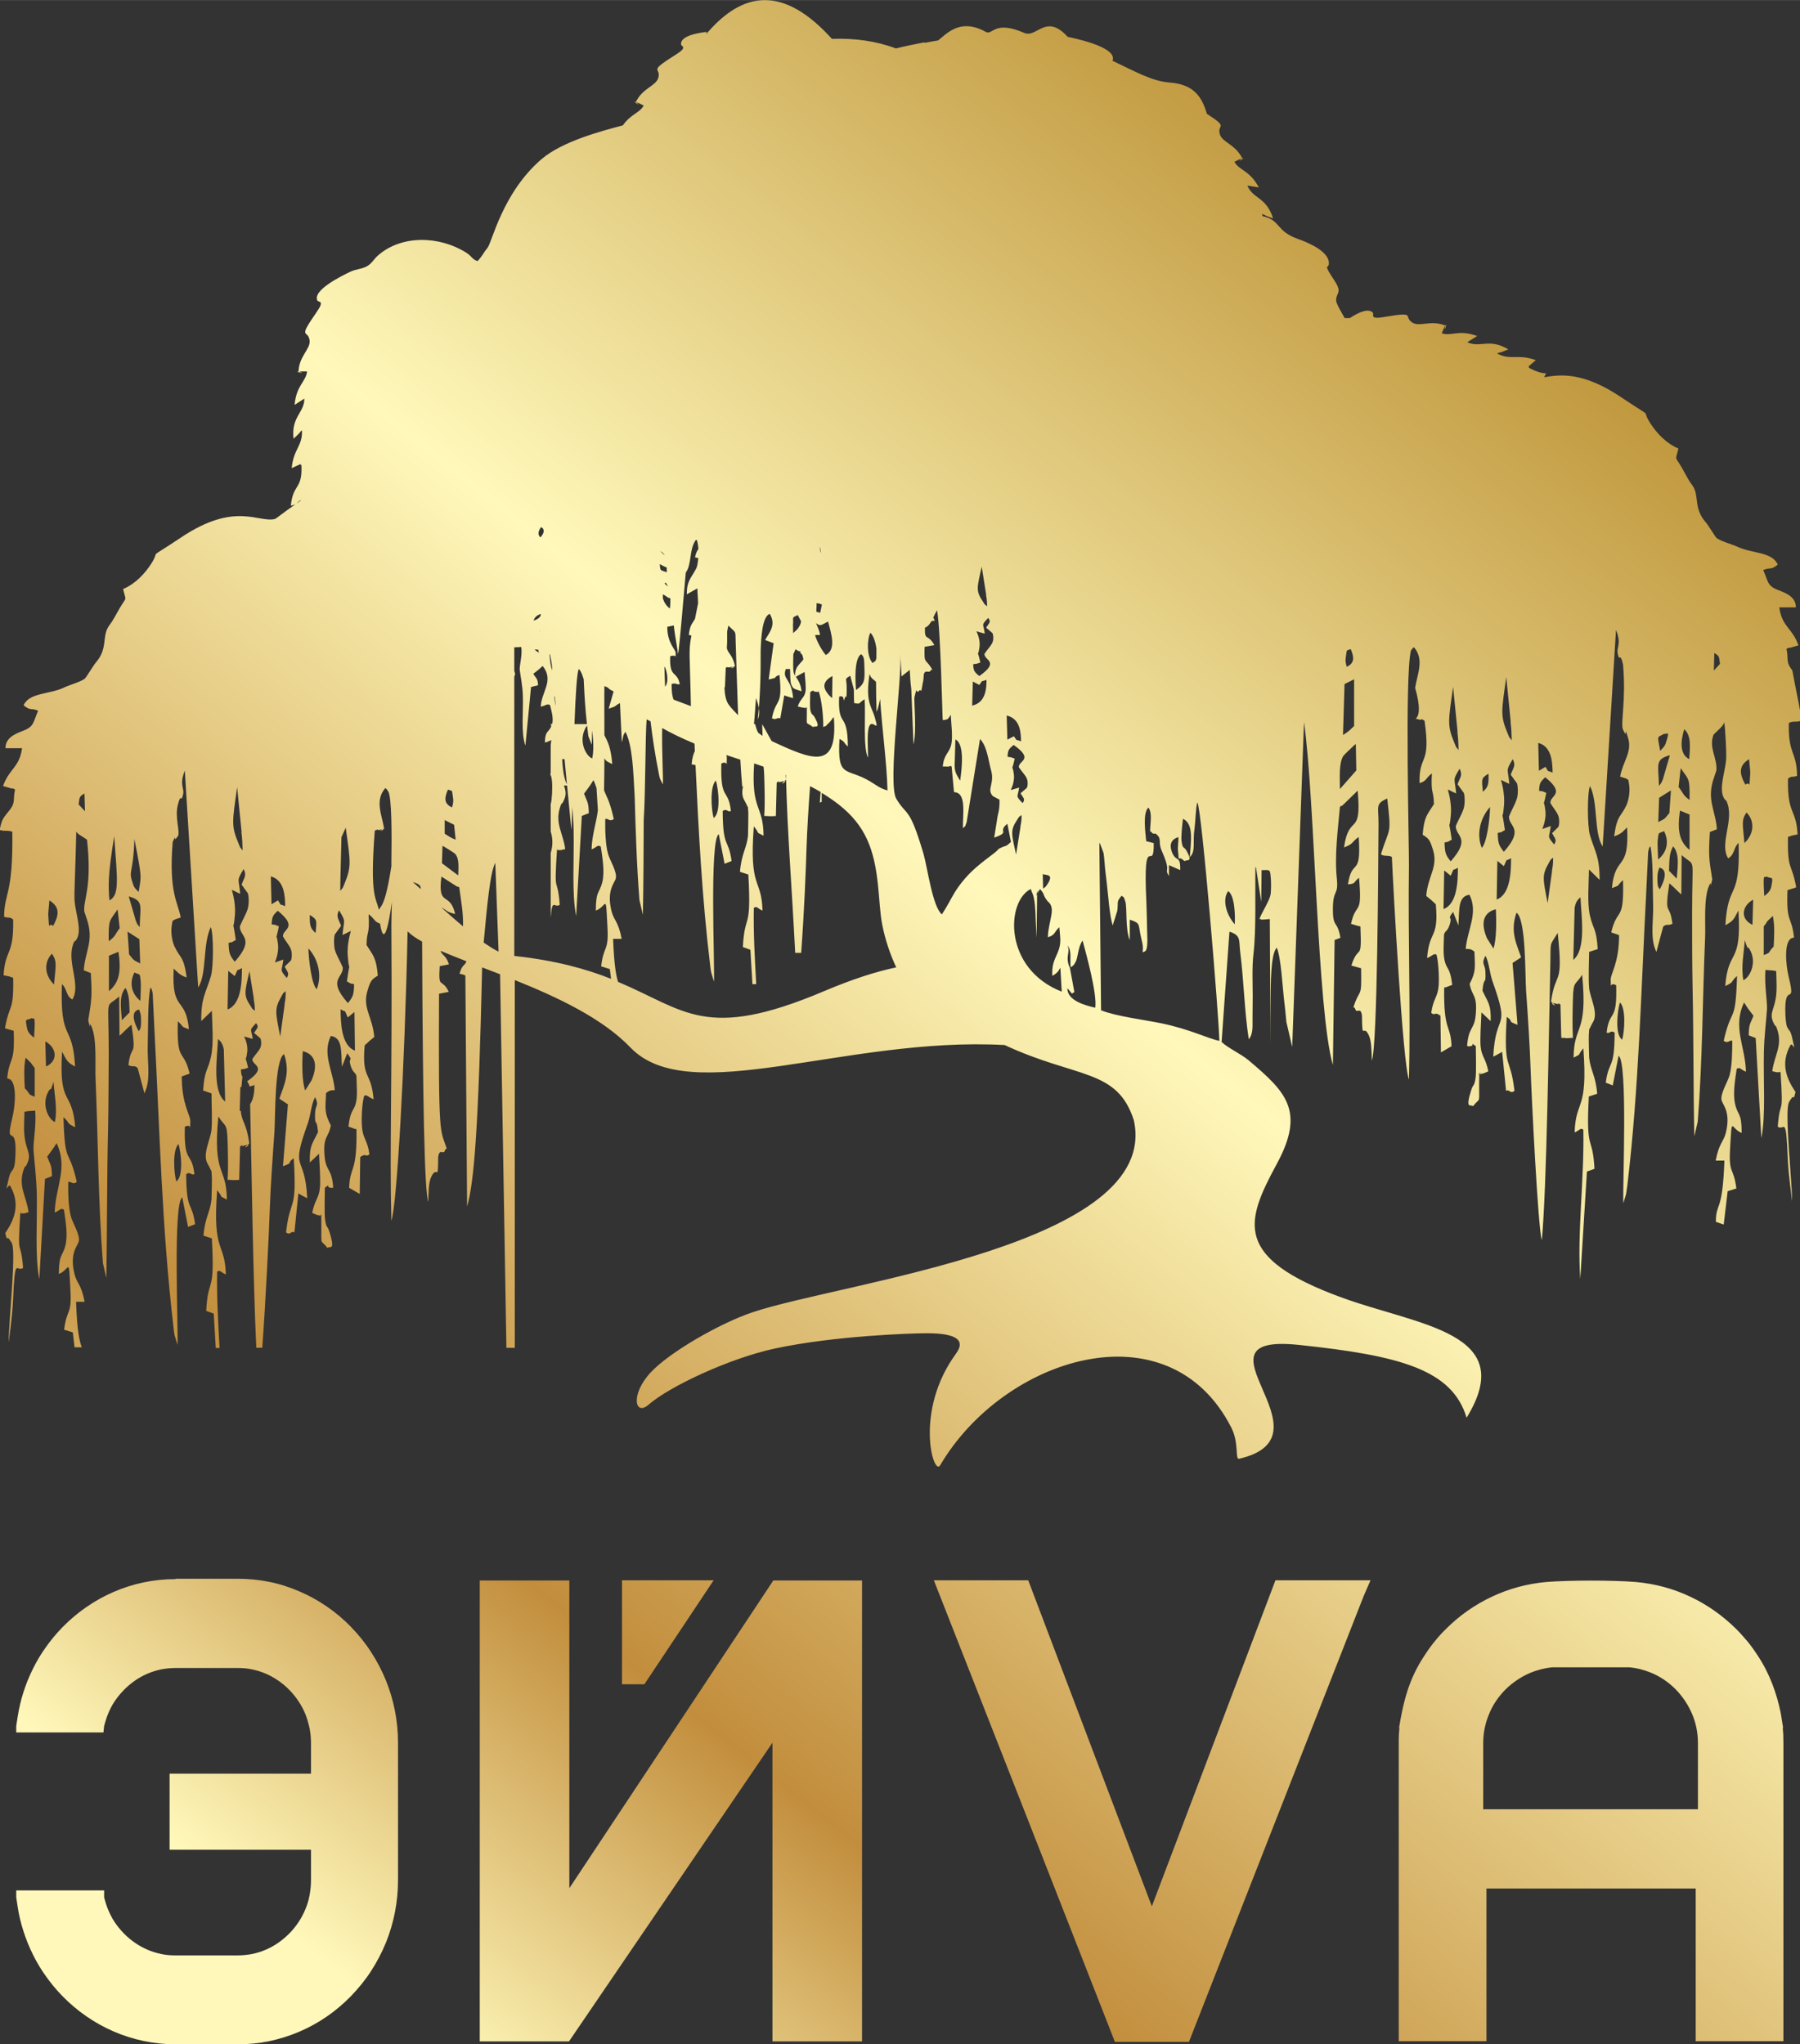 <?xml version="1.0" encoding="UTF-8"?> <svg xmlns="http://www.w3.org/2000/svg" xmlns:xlink="http://www.w3.org/1999/xlink" id="_1" data-name="1" width="37.14mm" height="42.18mm" viewBox="0 0 105.28 119.56"><rect x="0" y="0" width="105.28" height="119.56" fill="#333333" stroke="none"/><defs><style> .cls-1 { fill: url(#GradientFill_1); } .cls-1, .cls-2 { fill-rule: evenodd; stroke-width: 0px; } .cls-2 { fill: url(#GradientFill_1-2); } </style><linearGradient id="GradientFill_1" data-name="GradientFill 1" x1="113.79" y1="31.91" x2="36.79" y2="128.91" gradientUnits="userSpaceOnUse"><stop offset="0" stop-color="#ba8e31"></stop><stop offset=".41" stop-color="#fff8ba"></stop><stop offset=".8" stop-color="#c28e3d"></stop><stop offset="1" stop-color="#fff8ba"></stop></linearGradient><linearGradient id="GradientFill_1-2" data-name="GradientFill 1" x1="87.57" y1="11.09" x2="10.57" y2="108.09" xlink:href="#GradientFill_1"></linearGradient></defs><path class="cls-1" d="m36.38,98.51v-6.08h5.36l-4.05,6.08h-1.31Zm33.09,20.92h-4.26c-3.52-9-7.05-18-10.59-27h5.52l7.23,19.07,7.23-19.07h5.56l-.4.92-10.22,26.08h-.08Zm17.36-13.61h12.48v-3.88c0-.6-.12-1.17-.34-1.69-.23-.54-.56-1.03-.97-1.45-.41-.41-.9-.75-1.45-.97-.39-.16-.81-.27-1.25-.31h-.03s0,0,0,0h-.03s0,0,0,0h-.03s0,0,0,0h-.03s0,0,0,0h-.03s0,0,0,0h-.03s0,0,0,0h-.03s0,0,0,0h-.03s0,0,0,0h-.03s0,0,0,0h-.03s0,0,0,0h-.03s0,0,0,0h-.03s0,0,0,0h-.03s0,0,0,0h-.03s0,0,0,0h-.03s0,0,0,0h-3.67s0,0,0,0h-.03s0,0,0,0h-.03s0,0,0,0h-.03s0,0,0,0h-.03s0,0,0,0h-.03s0,0,0,0h-.03s0,0,0,0h-.03s0,0,0,0h-.03s0,0,0,0h-.03s0,0,0,0h-.03s0,0,0,0h-.03s0,0,0,0h-.03s0,0,0,0h-.03s0,0,0,0h-.03c-.44.05-.86.16-1.25.32-.54.23-1.03.56-1.45.97-.41.41-.75.9-.97,1.45-.22.52-.34,1.09-.34,1.69v3.88h0Zm12.37,4.64h-12.26v8.93h-5.13v-17.44c0-.17,0-.34.01-.51l.03-.39h-.02c.26-1.58.59-2.87,1.48-4.21.18-.28.38-.56.59-.82.21-.26.44-.52.68-.75.78-.78,1.69-1.42,2.7-1.89.98-.46,2.04-.75,3.16-.85,1.39-.11,3.86-.11,5.24,0,1.12.1,2.19.39,3.16.85,1.01.47,1.92,1.12,2.7,1.89.24.24.46.49.68.75.21.26.41.54.59.82.68,1.02,1.11,2.19,1.35,3.39l.13.82h-.02l.03.39c0,.17.01.34.01.51v17.44h-5.13v-8.93h0ZM10.27,92.34h3.65c.62,0,1.23.06,1.82.18.61.12,1.19.31,1.75.55.57.24,1.11.54,1.62.89.51.35.99.75,1.42,1.2.43.44.83.93,1.17,1.46.34.52.63,1.08.87,1.66.23.57.41,1.17.53,1.79.12.6.18,1.23.18,1.87v8.03c0,.64-.06,1.26-.18,1.87-.12.62-.3,1.22-.53,1.79-.24.58-.53,1.14-.87,1.66-.34.53-.74,1.01-1.17,1.46-.43.44-.91.85-1.42,1.2-.51.35-1.05.65-1.62.89-.56.24-1.15.42-1.75.55-.59.12-1.2.18-1.82.18h-3.65c-2.58,0-4.92-1.08-6.62-2.82-.34-.35-.66-.73-.95-1.14-.29-.4-.55-.83-.77-1.28-.22-.44-.41-.91-.56-1.38-.15-.47-.27-.95-.34-1.45l-.08-.52v-.41h5.14v.41s.08.28.08.28c.05.17.11.34.18.5.07.16.15.32.24.48.09.15.19.3.3.44.11.14.23.28.35.4.2.21.42.39.65.55.23.16.48.3.74.41.25.11.52.19.8.25.27.06.55.08.83.08h3.65c.28,0,.56-.03.83-.08.28-.06.55-.14.8-.25.26-.11.51-.25.74-.41.23-.16.45-.35.65-.55.2-.2.38-.43.54-.67.16-.24.29-.49.4-.76.11-.26.19-.53.24-.82.05-.28.08-.56.08-.85v-1.79h-8.27v-4.45h8.27v-1.79c0-.29-.03-.58-.08-.85-.06-.28-.14-.56-.24-.82-.11-.27-.24-.52-.4-.76-.16-.24-.34-.47-.54-.67-.2-.21-.42-.39-.65-.55-.23-.16-.48-.3-.74-.41-.25-.11-.52-.19-.8-.25-.27-.06-.55-.08-.83-.08h-3.65c-.29,0-.56.03-.83.08-.28.06-.55.14-.8.25-.26.11-.51.25-.74.41-.23.16-.45.35-.65.55-.12.13-.24.26-.35.4-.11.14-.21.29-.3.44-.09.15-.17.31-.24.48-.07.16-.13.33-.18.5l-.08.28-.04.38H.95v-.38l.08-.52c.08-.5.19-.99.34-1.45.15-.48.34-.94.56-1.38.22-.45.48-.88.77-1.28.29-.41.61-.79.95-1.14,1.7-1.74,4.04-2.82,6.62-2.82h0Zm17.9.1h-.11v26.96h5.22l11.9-17.47v17.47h5.24v-26.96h-5.19l-11.93,18v-18h-5.13Z"></path><path class="cls-2" d="m62.44,55.3c.26.32.13.78.18,1.28.19-.15.13-.05.28-.3.17-.29.13-.86.42-1.27.21.79.86,3.11.74,3.93-.66-.15-1.64-.44-1.63-1.14.41.45.17.31.41.23l-.26-1.41c-.31-.66.04-.91-.14-1.31h0ZM54.03,2.48c-.52.1-1.06.21-1.63.35-1.13-.43-2.42-.61-3.74-.56l-.15-.16c-3.04-3.26-5.37-2.29-7.22-.1l.06-.15c-.71.08-1.53.27-1.52.72,0,.14.44.15-.3.61-1.71,1.08-.83.71-1.03,1.37-.15.48-.93.59-1.31,1.41.56.39-.54-.24.2.07l.26.13c-.25.45-.74.48-1.22,1.16-1.25.33-3.53.93-4.75,1.97-2.3,1.97-2.9,4.88-3.17,5.2-.25.3-.3.48-.58.77-.36-.13-.3-.27-.67-.5-1.54-.97-3.74-1.05-5.13.15-.29.25-.35.46-.65.64-.33.19-.64.16-1.01.34-.47.23-2.19,1.06-1.91,1.67.06.13.46-.04-.04.68-1.15,1.66-.49.98-.41,1.67.05.5-.62.91-.65,1.81.67.14-.59,0,.21-.01h.29c-.06.6-.63.81-.73,1.96l.57-.37c.01.83-.78,1.05-.63,2.35l.31-.3c.13-.14,0-.03.18-.2.05.93-.49,1.07-.6,2.22l.32-.15c.37-.12-.04-.16.25-.03.07,1.45-.49,1.06-.62,2.38.13-.04.21-.06.26-.08-.67.46-1.12.83-1.18.85-.98.25-2.32-1.05-5.51,1.09-2.09,1.4-1.16.6-1.71,1.49-.39.62-.96,1.22-1.67,1.52.18.77.23.39-.2,1.12-.24.41-.36.68-.61,1.01-.45.6-.06,1.33-.77,2.15-.19.23-.56.87-.66.96-.21.18-.93.38-1.21.52-.86.41-2.04.29-2.37,1.04.44.36.43.13.85.32-.3.67-.22.92-.88,1.17-.52.2-1.03.43-1.03,1.02h.97c-.16,1.15-.75,1.18-1.11,2.21.03.02.08.03.1.03l.3.09c.27.08.09-.04.3.09-.14.59.06.74-.35,1.24-.36.45-.42.49-.55,1.12.22.09.54.01.74.11.05,3.75-.47,3.51-.48,4.97.33.1.3-.02.53.16.04,2.16-.47,1.7-.56,3.26l.38.08s.08.07.09.04c.01-.04.06.02.09.04.04,2.01-.21,1.45-.48,2.93.03.02.07.03.09.04l.42.12c.08,2.02-.24,1.44-.38,2.78l.15.05c.43.24.32,1.56.15,2.26-.46,1.9.29.12.18,2.26-.05,1.03-.23.62-.38,1.25-.28,1.18-.04.25.09.49.59,1.08.23,1.95-.3,2.74.14.62.07.06.28.43.02.04.05.06.07.1.02.03.04.07.05.11.23.62-.22,4.76-.2,5.76.09-.72.22-1.76.25-2.41.12-2.75.19-1.68.59-1.95-.14-1.83-.35-.33-.16-3.26.26-.09-.3.09.23.07l.25-.07c-.12-.92-.6-1.48-.31-2.42.11-.35.09-.17.17-.31.35-.62.05-.8-.07-1.52-.09-.51-.04-1.09-.03-1.62.03-.02.07-.02.09-.02.02,0,.07-.01.09-.02l.45-.03c.07.89-.13,1.86-.1,2.31.05.66.16,1.54.19,2.5.04,1.65-.12,3.73.15,5.04l.33-5.86.41-.16c-.02-.68-.08-.61-.28-1.14l.33-.45c.07-.1.17-.26.22-.34.69,1.46-.08,2.59-.11,4.06.38-.16.31-.28.54-.17.09.63.24,1.45.09,2.08-.17.69-.38.46-.39,1.68.66-.24.57-1.13.68.97.08,1.47-.21,1.02-.37,2.29l.51.16.1.87h.42c-.12-.35-.27-.86-.33-2.66h.5c-.2-1.06-.46-1.06-.6-1.65-.28-1.17.16-1.58.25-1.86.12-.37-.35-1.09-.45-1.47-.15-.54-.17-1.39-.16-2.03.16-.06.26.19.5,0-.47-2.1-.69-.86-.78-3.79.43.38.12.32.69.59-.18-2.25-.97-1.15-.77-4.42.27.5.27.6.76.87-.14-2.6-.89-1.36-.77-4.82.32.27.21.67.61.9.51-.82-.29-2.12.02-3.15.12-.4.1-.15.24-.39.31-.55-.08-1.53-.13-2.25-.03-.49.05-1.66.1-4.03.12.18.37.28.63.47.31,2.85-.23,3.49-.16,4.2l.15.45c.43,1.26-.11,1.89-.18,2.99l.41.16c.08,1.37.05,1.54-.15,2.77.21.87-.02-.12.2.38.32.77.19,2.24.23,3.07.15,3.55.15,7.21.43,10.75l.2.86c.05-2.89.03-5.79.1-8.69.03-1.48.03-2.92.04-4.4,0-3.53-.24-2.61.61-3.37l.02,2.3c.25-.22.44-.44.7-.65.31,2.04-.03,1.05-.18,2.37.32.14.3-.03.54.16l.4,1.49c.02-.06.12-.31.13-.36.2-.73.03-1.61.06-2.44.03-.87-.01-2.67.16-3.4.07.12.05,0,.13.34l.11,2.31c.3,5.72.43,11.47,1.1,17.16.01.12.05.45.08.56l.16.54c.05-1.04-.27-8.32.28-8.63l.34,1.73.41-.16c-.19-1.39-.51-.68-.52-2.93.26-.17.28.1.48,0-.16-1.38-.62-.53-.56-2.77.45-.24.28.43.32-.31.02-.37-.5-.96-.5-2.63l.46-.17c-.36-1.52-.76-.54-.69-3.06.41.37.1.27.65.47-.19-1.99-1.03-.94-.89-3.55.24.22.34.38.76.52-.18-1.29-.39-1.11-.72-1.83-.12-.26-.22-.76-.16-1.18.07-.45.03-.25.18-.38l.35-.12c-.16-.89-.71-1.44-.47-4.42.29-.64-.03.14.3-.33.16-.23-.19-1.1,0-1.83.19-.77.18-.09.3-.58.11-.44-.24-.56.11-1.43l.78,12.68c.52-.78.25-2.53.74-3.53.17.41.16,2.37,0,2.89-.31,1.02-.57,1.24-.56,2.61l.62-.6c.02.82.12,1.91-.05,2.68-.17.81-.38.74-.46,1.98l.49.17c0,.6.05,1.56,0,2.12-.05.56-.55,1.44-.23,1.99.02.04.1.17.12.22.17.4.08,0,.13.55.01.11-.01,1.2-.02,1.33-.08.75-.38,1.03-.47,2.11l.49.16c.19,3.41-.22,2.16-.33,4.24l.44.16.12,2.01h.22c-.08-1.49-.17-3.01-.14-4.46.19-.13.2.03.51.16-.06-1.96-.79-1.19-.51-4.93.41.5.04.28.57.55-.02-1.99-.84-1.35-.5-4.86.4.64.5.32.54,1.4.02.74.05,1.57,0,2.3l.36.02s.05,0,.06,0c.18-.01.01,0,.16-.01,0,0,.05.02.05,0,0-.02.03,0,.05,0l.05-1.96c.45-.29-.17.08.26-.05.65-.19-.38.41.28-.12-.17-1.25-.43-1.2-.5-1.92-.02,0-.04.01-.06.01l.04-1.41.06.03c.02-.18.03-.39.06-.61-.07-.1-.08-.22-.09-.43.18-.04.16-.02.17-.02l.25-.08c-.21-.95-.15-.15-.05-.92.04-.32-.06-.66-.18-.91.02,0,.28.09.5.14-.08-.61-.24-.46.2-.92.19.24.04.3-.12.57l.37.32c.06.14.06.35.02.48-.05.21-.33.47-.49.73-.03.39.93.43-.3,1.3l-.02-.02c.09.14.14.23.16.34.04-.05.02,0,.28-.1,0,.31-.02.78-.25,1.12h0c.08,3.37.17,10.29.36,14.25h.35c.19-2.59.4-6.84.43-7.89.05-1.51.17-3.17.28-4.72.06-.9,0-4.2.56-4.57.4,1.11-.03,1.88-.27,2.61l.5.33-.29,3.62c.69-.26.15-.12.63-.47.2,3.29-.21,2.21-.45,4.34.27.2.28-.12.49,0l.23-2.28s.27.16.52.28c-.14-2.73-1.03-1.42.04-4.4.16-.46.2-1.13.42-1.51.25.52.01.45,0,.92-.03.91.09.18.17,1.12-.3.65-.51.75-.48,1.78l.54-.51c.02.48.1,1.57.05,1.99-.06.64-.3.69-.45,1.47l.26.11s.06.02.08.02c.6.18-.18-.2.19.03.03,2.03-.11,1.25.36,1.89.11-.15.49.26.12-.94-.12-.39-.17-.18-.25-.67-.06-.36-.02-1.47-.02-1.91.4-.3,0-.02.37,0,0,0,.06.03.06,0,0-.03.05,0,.06,0-.08-1.15-.42-.95-.5-1.8-.12-1.26.23-1.09.36-1.85-.39-.74-.32-.96-.28-1.89.26-.23.48-.15.51-.17-.09-1.12-.75-2.1-.23-3.17.7.1.59.91.65,1.8l.31-.79c.42.57-.01.14.23.82.12.33.27.31.31.53,0,.53.09,1.18-.06,1.65-.11.33-.16.26-.29.65-.08.26-.08.41-.12.64l.39.14s.06,0,.08.02c.04,2.62-.38,2.1-.43,3.42l.62.36.03-2.16c.4-.27.26.05.54-.16-.13-.88-.39-.9-.44-1.63-.04-.53.01-1.38.13-1.79.17-.09.24.09.55.2-.14-1.68-.7-1.1-.52-3.15.22-.21.37-.34.56-.49-.09-1.16-.7-1.7-.4-2.69.18-.61.24-.67.61-.9-.1-1.09-.28-1.17-.66-1.79.01-.89.19-.54.12-1.8.36.26.31.43.67.55.09.58.31,1.47.69-1.27-.02.69-.03,1.22-.03,1.39.06,8.88-.11,13.1,0,17.26.32-.84.78-8.83.95-16.93.2.2.48.4.85.6.04,9.21.13,14.58.36,15.23.02-.47,0-1.11.17-1.46.35-.76.4.41.41-1.17.09-.58.32-.05.41-.43.01-.05.07-.03.09-.06-.39-1.21-.49-.4-.45-9.06l.57-.11c-.42-.87-.62-.08-.53-1.5.02-.01.06-.01.07-.02.01,0,.06-.01.07-.01l.4-.08c-.19-.57-.41-.51-.49-.79.46.2.97.4,1.51.61-.08.27-.26.18-.4.73l.21.05c.07.02.12.07.13.04l.1,13.53c.42-1.45.67-4.7.88-13.99l1.05.4.37,21.85h.49v-21.51c2.49,1,5.12,2.23,6.77,3.95,3.45,3.59,12.6-.66,21.88-.15,4.23,1.97,6.59,1.36,7.56,4.41,1.59,7.29-17.02,9.45-22.3,11.22-1.94.65-4.91,2.37-5.98,3.54-1.19,1.3-.89,2.55-.11,1.87,1.25-1.09,4.78-2.73,7.4-3.29,3.52-.75,7.91-.88,8.65-.89,1.69-.03,2.61.27,1.93,1.2-2.45,3.35-1.31,7.2-.92,6.52,3.72-6.33,13.37-9.38,17.03-2.2.46.9.21,1.87.45,1.82,5.74-1.32-3.27-7.37,3.5-6.66,5.9.62,8.97,1.44,9.81,4.26,3.08-5.01-2.8-5.38-7.33-7.04-6.33-2.32-5.61-4.41-3.78-7.79,1.7-3.12.53-4.24-1.63-6.07-.45-.38-1.23-.73-1.59-1.08l.46-6.45c.7.22.54.5.63,1.21.22,1.71.24,3.41.5,5.08.28-.33.21-.83.22-1.24,0-.43.01-.86.01-1.29,0-.83-.05-1.69.05-2.51.16-1.42.08-3.55.11-5.04.02.03.04.04.04.09l.3,1.96.02-1.86c.53-.01.49-.06.54.5.02.21.02.75-.02.95-.07.36-.49.99-.65,1.41.03,0,.08-.01.09.02.01.03.07.01.09.01.01,0,.06,0,.08,0l.35-.03.04,7.35c0-.95,0-1.89.01-2.84.01-.48-.02-2.5.36-2.83.24.55.33,2.21.41,2.91.05.45.11.94.15,1.43l.34,1.46.69-19c.65,4.56.76,16.83,1.69,20.06l.1-7.31s.06-.03.13-.05l.21-.08c-.18-1.06-.43-.54-.44-1.62-.01-1.29.34-.79.23-1.85-.14-1.36.06-2.83.18-4.18.03-.02.07-.1.09-.07.02.04.1-.08.17-.13l.78-.76c.25,2.79-.5,1.26-.8,3.32.58-.21.43-.31.86-.61.16,2.43-.39,1.18-.63,2.77.49-.03.29-.12.65-.38.2,2.33-.17,1.33-.47,2.69.16.05.32.1.48.14.01,0,.05,0,.07.02.09,2.16-.1.95-.53,2.28l.57.16c.04,1.88-.06,1.07-.45,2.28.03.03.08,0,.09.06.1.38.33-.15.41.43.02,1.58.07.41.41,1.17.16.35.15.99.17,1.46.33-.92.37-11.29.39-13.87,0-1-.2-1.15.51-1.46.25,2.22.15,1.6-.37,3.26.16.15.48.04.64.16.09,1.96.63,12.06,1,13.02.1-4.16-.06-8.37,0-12.53.01-1.11-.25-11,.11-12.55.1-.16.09-.13.18-.21.62.71.2,1.56.07,2.38.64,2.22-.4,1.67.28,1.86.21.06-.08-.16.27.06.39,2.69-.34,1.91-.29,3.65.42-.12.35-.29.72-.57-.07,1.27.1.91.12,1.8-.39.63-.57.7-.66,1.79.37.23.42.29.61.9.3.99-.31,1.52-.4,2.68.19.15.35.28.56.49.18,2.05-.38,1.47-.51,3.14.32-.12.38-.29.55-.2.11.41.16,1.25.13,1.78-.05.73-.31.75-.44,1.63.28.21.14-.11.54.16l.03,2.15.62-.36c-.05-1.32-.47-.8-.43-3.42.02-.01.07-.05.08-.02l.39-.15c-.04-.23-.04-.37-.12-.64-.12-.38-.18-.32-.29-.65-.15-.47-.08-1.11-.07-1.64.04-.22.2-.2.31-.53.24-.68-.19-.25.22-.81l.31.79c.07-.89-.05-1.7.65-1.79.53,1.07-.13,2.05-.22,3.17.04.02.26-.07.51.16.03.93.1,1.15-.28,1.88.13.76.47.6.35,1.85-.08.85-.42.65-.5,1.8.02.01.06-.03.07,0,0,.03.06,0,.07,0,.38-.01-.02-.31.37,0,0,.44.04,1.56-.02,1.9-.08.49-.13.28-.25.67-.38,1.2,0,.79.11.94.47-.64.33.14.36-1.88.37-.24-.41.14.19-.03.01,0,.06-.02.08-.02l.26-.11c-.15-.79-.39-.83-.45-1.47-.04-.42.03-1.51.05-1.98l.54.51c.03-1.03-.19-1.13-.48-1.78.08-.93.21-.22.17-1.12-.02-.47-.26-.4,0-.92.22.37.25,1.04.42,1.5,1.06,2.98.18,1.67.04,4.4.25-.12.51-.28.52-.28l.23,2.28c.21-.12.22.2.49,0-.24-2.13-.65-1.05-.45-4.33.48.34-.06.2.63.47l-.29-3.62.5-.33c-.24-.72-.67-1.5-.27-2.61.56.37.5,3.67.56,4.56.11,1.55.22,3.21.27,4.71.05,1.46.43,9.21.65,9.88.29-2.99.41-12.18.5-16.23.03-1.29-.07-.92.43-1.74.34,3.25-.12,2.11-.39,4.02.66.53-.37-.07.28.12.43.12-.18-.24.27.05l.05,1.95s.05-.02.05,0c0,.02.04,0,.05,0,.07,0,.15.01.22.02l.36-.02c-.04-.72-.02-1.56,0-2.29.03-1.07.14-.76.54-1.4.34,3.51-.49,2.87-.5,4.85.53-.28.16-.06.57-.55.28,3.73-.45,2.96-.51,4.92.31-.12.32-.29.51-.16.06,2.9-.37,6.08-.18,8.73l.39-6.28.44-.16c-.11-2.08-.51-.83-.33-4.23l.49-.16c-.09-1.08-.39-1.35-.47-2.11-.01-.12-.03-1.22-.02-1.32.05-.54-.04-.16.13-.55.02-.05.1-.18.12-.22.32-.54-.18-1.42-.23-1.98-.05-.56-.01-1.52,0-2.12l.5-.16c-.07-1.23-.28-1.17-.46-1.98-.16-.77-.06-1.86-.05-2.68l.62.61c0-1.37-.25-1.58-.56-2.6-.16-.52-.17-2.48,0-2.89.49,1,.21,2.75.74,3.53l.78-12.66c.35.87,0,.99.11,1.43.12.49.11-.2.3.58.19,2.15-.16,3.47,0,3.82.32.71,0-.48.3.5.24.81-.31,1.37-.47,2.25l.35.11c.14.13.11-.08.18.38.06.42-.04.92-.16,1.18-.33.72-.54.53-.72,1.82.42-.13.52-.29.76-.52.14,2.61-.7,1.56-.89,3.55.56-.2.24-.1.65-.47.07,2.52-.33,1.55-.69,3.06l.46.16c0,1.66-.51,2.26-.49,2.62.04.74-.13.07.32.31.07,2.24-.4,1.39-.56,2.77.19.1.22-.17.47,0-.01,2.25-.33,1.54-.52,2.93l.41.16.34-1.73c.55.31.23,7.58.28,8.62l.16-.54c.02-.11.06-.44.08-.56.67-5.67.8-11.41,1.1-17.13l.11-2.31c.07-.33.05-.22.13-.34.17.73.13,2.53.16,3.4.03.83-.14,1.7.06,2.43.01.05.1.3.13.36l.4-1.49c.24-.19.22-.02.54-.16-.16-1.32-.49-.33-.18-2.37.27.22.45.44.7.65l.02-2.3c.85.76.61-.16.61,3.37,0,1.48,0,2.92.03,4.4.06,2.89.04,5.79.1,8.68l.2-.86c.28-3.53.28-7.19.43-10.73.04-.83-.1-2.3.23-3.06.21-.5-.02.49.19-.38-.2-1.23-.22-1.4-.14-2.77l.41-.16c-.07-1.1-.62-1.73-.18-2.99l.15-.45c.07-.71-.47-1.35-.16-2.1.27-.28.51-.44.63-.71.05.51.13,1.68.1,2.17-.05.72-.44,1.69-.13,2.25.14.25.11,0,.23.39.31,1.03-.49,2.33.02,3.14.4-.23.3-.63.61-.9.11,3.46-.63,2.22-.77,4.81.49-.26.49-.36.76-.86.2,3.27-.6,2.17-.77,4.42.57-.27.26-.21.69-.59-.09,2.93-.31,1.7-.78,3.79.24.19.34-.06.5,0,0,.64-.01,1.48-.16,2.03-.11.38-.57,1.1-.46,1.47.09.28.53.69.25,1.86-.14.58-.4.59-.6,1.65h.51c-.11,3.13-.49,2.38-.5,3.58l.46.16.23-1.95.51-.16c-.16-1.27-.45-.81-.37-2.28.12-2.1.03-1.21.68-.97,0-1.22-.22-.98-.38-1.67-.15-.64,0-1.45.09-2.08.23-.11.16.01.54.17-.03-1.47-.8-2.59-.11-4.05.05.08.16.25.22.34l.33.44c-.21.53-.26.46-.28,1.14l.41.16.33,5.85c.27-1.31.11-3.38.15-5.04.02-.96.14-1.83.18-2.49.03-.44-.16-1.42-.09-2.3l.45.03s.07.02.09.02c.02,0,.06,0,.09.02.01.52.06,1.1-.03,1.61-.12.72-.42.9-.07,1.52.08.15.06-.04.17.31.3.93-.18,1.49-.3,2.41l.25.06c.53.02-.02-.15.23-.06.19,2.92-.02,1.42-.16,3.25.4.27.48-.8.59,1.95.03.65.16,1.69.25,2.41.01-1-.44-5.13-.2-5.75.01-.04.04-.07.05-.11.02-.04.05-.07.07-.1.21-.36.13.19.28-.43-.53-.79-.89-1.66-.3-2.74.13-.24.37.69.09-.49-.15-.64-.33-.22-.38-1.25-.1-2.15.65-.36.19-2.26-.17-.7-.28-2.01.15-2.25l.16-.05c-.14-1.33-.46-.75-.38-2.77l.42-.13s.06-.02.09-.04c-.27-1.48-.52-.92-.48-2.93.03-.02.08-.08.09-.04.01.03.07-.03.09-.04l.38-.08c-.09-1.57-.6-1.1-.56-3.26.23-.18.2-.06.53-.16-.02-1.46-.53-1.23-.48-3.09.19-.15.52-.02.74-.16-.13-.96-.18-1.01-.54-2.93-.41-.51-.2-.65-.34-1.25.22-.13.03-.01.3-.09l.3-.09s.07-.01.1-.03c-.36-1.03-.96-1.06-1.12-2.22h.97c0-.58-.5-.81-1.03-1.01-.66-.25-.58-.5-.88-1.17.42-.19.41.04.85-.32-.32-.76-1.51-.64-2.37-1.05-.28-.13-1-.33-1.21-.51-.1-.09-.46-.73-.66-.95-.71-.83-.32-1.55-.77-2.15-.25-.33-.36-.6-.6-1.01-.42-.73-.38-.35-.2-1.12-.71-.3-1.28-.9-1.67-1.52-.55-.89.38-.1-1.71-1.5-2.21-1.48-3.54-1.31-4.47-1.15l.11-.23c-.23,0-.52-.07-1-.32,0-.33-.13.07.13-.22l.27-.23c-1.09-.39-1.45.04-2.27-.39.24-.1.08-.02.26-.08l.4-.16c-1.12-.68-1.65-.06-2.4-.42l.58-.36c-1.08-.4-1.51.03-2.07-.16l.11-.27c.35-.72-.06.49.1-.18-.83-.35-1.49.09-1.92-.17-.59-.36.31-.67-1.69-.33-.86.15-.54-.15-.63-.25-.25-.29-.83-.03-1.35.31-.1,0-.2,0-.3,0-.15-.28-.5-.83-.5-1.04,0-.46.38-.42-.09-1.14-.68-1.04-.38-.71-.34-.95.11-.71-1.12-1.26-1.78-1.49-1.34-.47-1.01-1.1-2.08-1.34-.02-.04-.04-.09-.05-.13.24.08.08.03.25.11l.4.15c-.38-1.26-1.19-1.14-1.5-1.92l.67.11c-.54-1.02-1.14-.98-1.43-1.5l.26-.13c.74-.3-.37.33.2-.07-.39-.82-1.17-.93-1.31-1.41-.19-.62.58-.33-.76-1.2-.3-1.04-.8-1.73-2.2-1.83-1.03-.08-2.02-.66-3.32-1.27.36-.85-2.61-1.39-2.62-1.4-1.28-1.41-1.8.09-2.54-.23-1.77-.77-1.84.16-2.25-.06-1.46-.81-2.23.05-2.79.5-.24.04-.48.08-.73.13h-.02s0,0,0,0h0Zm5.66,45.86l-.26,1.64c-.28-1.26-.35-1.41.08-2.06.15-.23.05-.1.24-.25,0,.27-.01.41-.07.67h0Zm-.39-5.28l-.38.2-.04-1.41c.81.18.83,1.03.84,1.51-.39-.16-.16.05-.42-.3h0Zm.32,3c-.22.06-.48.15-.5.14.12-.25.22-.59.18-.91-.1-.77-.16.03.05-.92l-.25-.09s.01.02-.17-.02c.02-.38.06-.45.36-.69,1.23.87.27.91.3,1.3.16.25.44.52.49.73.04.14.04.35-.02.48l-.37.32c.16.27.3.34.12.57-.44-.46-.28-.31-.2-.92h0Zm-1.95-11.28c.05.27.06.4.07.68-.18-.16-.09-.02-.24-.26-.44-.65-.36-.8-.08-2.06l.26,1.64h0Zm-.39,5.28c.26-.35.03-.14.42-.3,0,.48-.03,1.33-.84,1.51l.04-1.41.38.2h0Zm.32-3c-.08-.61-.24-.46.2-.92.19.24.04.3-.12.57l.37.32c.06.14.06.35.02.48-.05.21-.33.48-.49.73-.03.39.93.43-.3,1.3-.3-.24-.34-.31-.36-.69.18-.04.17-.02.17-.02l.25-.08c-.21-.95-.15-.15-.05-.92.04-.32-.06-.66-.18-.91.02,0,.28.09.5.14h0ZM14.84,58.45c.05.27.06.4.07.67-.18-.16-.09-.02-.24-.26-.44-.65-.36-.8-.08-2.06l.26,1.64h0Zm-.72-9.79c.05.43.06.64.07,1.08-.18-.25-.09-.04-.24-.41-.44-1.04-.36-1.28-.08-3.29l.26,2.62h0Zm-.39,8.43c.26-.56.03-.22.42-.47,0,.77-.03,2.12-.84,2.42l.04-2.26.38.31h0Zm.32-4.79c-.08-.97-.24-.73.2-1.47.19.38.04.48-.12.91l.37.51c.06.22.06.55.02.77-.05.33-.33.76-.49,1.16-.03.61.93.68-.3,2.07-.3-.38-.34-.49-.36-1.1.18-.06.17-.03.17-.03l.25-.14c-.21-1.52-.15-.25-.05-1.47.04-.51-.06-1.06-.18-1.46.02-.01.28.14.5.23h0Zm2.6,6.44l-.26,1.89c-.28-1.45-.35-1.62.08-2.37.15-.27.05-.11.24-.29,0,.31-.01.47-.07.78h0Zm-.39-6.08l-.38.23-.04-1.63c.81.21.83,1.19.84,1.74-.39-.18-.16.06-.42-.34h0Zm.32,3.46c-.22.07-.47.17-.5.17.12-.29.22-.68.18-1.05-.1-.89-.16.03.05-1.06l-.25-.1s.01.02-.17-.02c.02-.44.06-.52.36-.79,1.23,1.01.27,1.05.3,1.5.16.29.44.59.49.84.04.16.04.4-.02.56l-.37.37c.16.31.3.39.12.66-.44-.53-.28-.36-.2-1.06h0Zm74.2-5.19l-.26,1.89c-.28-1.45-.35-1.62.08-2.37.15-.27.05-.11.24-.29,0,.31-.01.47-.07.78h0Zm-.39-6.08l-.38.23-.04-1.63c.81.21.83,1.19.84,1.74-.39-.19-.16.06-.42-.34h0Zm.32,3.46c-.22.07-.47.17-.5.17.12-.29.22-.68.18-1.05-.1-.89-.16.03.05-1.06l-.25-.1s.01.02-.17-.02c.02-.44.06-.51.36-.79,1.23,1,.27,1.05.3,1.5.16.29.44.59.49.84.04.16.04.4-.02.56l-.37.37c.16.31.3.39.12.66-.44-.53-.28-.36-.2-1.06h0Zm-2.36-6.09c.05.43.06.65.07,1.08-.18-.25-.09-.04-.24-.41-.44-1.04-.36-1.28-.08-3.29l.26,2.62h0Zm-.39,8.44c.26-.56.03-.22.42-.47,0,.77-.03,2.12-.84,2.42l.04-2.26.38.31h0Zm.32-4.79c-.08-.97-.24-.73.2-1.47.19.38.04.48-.12.91l.37.51c.06.22.06.55.02.77-.06.33-.33.76-.49,1.16-.03.61.93.68-.3,2.07-.3-.38-.34-.49-.36-1.1.18-.06.17-.03.17-.03l.25-.14c-.21-1.52-.15-.25-.05-1.47.04-.51-.06-1.06-.18-1.46.02-.01.28.14.5.23h0Zm-33.69-9.76l.12-.25s.04-.04.05-.08c0-.04.03-.06.05-.08.21,1.18.31,6.33.33,6.41.03,0,.07,0,.09,0,.2-.05.18.01.38-.3.02.46.13,1.31.03,1.73-.12.53-.42.53-.5,1.29h.17c.39.03.16-.09.35,0l.14,1.5c.74.02.51,1.24.52,2.11.19-.2.07.04.22-.36l.78-4.86c.42.43.48,1.24.65,1.84.22.78-.28,1.09.1,1.5l.39.21c.02.65-.1.78-.15,1.22l-.16,1c.99-.34.16-.33.77-.81l.21,1.06c-.38.36-.22.14-.72.41-.21.29-1.16.81-1.94,1.7-.72.82-.8,1.24-1.38,2.13-.55-.45-.84-2.74-1.08-3.56-.84-2.83-.95-2.13-1.59-3.21-.51-.87.35-7.07.24-8.49l.07,1.34.48-.38c.02.43.05.81.09,1.11l.13,3.25c.2-.79.01-2.57.06-2.78.19-.78.05-.12.26-.35.16-.19.09.31.21-.39v-.05s.06-.11.07-.52c.09-.34.32-.03.41-.25.01-.03.07-.02.09-.03-.39-.71-.49-.24-.45-1.34l.57-.1c-.38-.7-.58-.19-.55-1.02.05-.04.16-.01.38-.38l.19-.03c-.02-.07-.05-.12-.08-.17h0Zm-3.11,4.79c.11,1.73.39,3.74.43,5.33-.45-.12-.65-.31-1.02-.53-1.4-.84-1.92-.12-1.79-2.48.34.16.23.22.49.44-.01-2.13-.59-1-.51-2.91.42-.17.16.56.36,0,0-.02.05,0,.07,0,.08-1.24-.21-.94.22-1.23l.21.8c.01.27,0,.53.02.8.44.08.21,0,.61-.22.07.84-.1,2.84.2,3.42,0-.45-.04-1.01-.01-1.43.1-1.31.78.31.39-.99-.19-.61-.54-.86-.29-2.48.1.31.25.3.38.47,0,.58.01,1.16.03,1.74.06-.1.13-.36.2-.72h0Zm-.23-2.39c-.04.22-.07.13-.21.27-.39-.42-.3-1.51-.13-1.77.18.16.31.57.35.93v.57h0Zm-3.18-3.15c-.02.14-.06.3-.1.49-.22-.14-.25.11-.21-.4v-.17c.14.01.24.04.32.08h0Zm-.35,1.08c.25.17.23.18.71-.09.19.7.5,1.63-.13,1.96-.24-.29-.48-.71-.63-1.16.15-.03.26,0,.29-.02-.03-.24-.14-.47-.24-.7h0Zm.15,3.97c.21.5.3,1.72.28,2.11.5-.21,0,.04.26-.17.03-.02.1-.1.13-.13.08-.08.13-.19.23-.28.25,3.15-1.24,2.52-3.64,1.4l-.55-.99.02.69-.25-.18c-.08-.14-.14-.32-.18-.51h-.07c.04-.46.07-.83.08-1.01l.04-.52c.16.46.27.88.1,1.27.14-1.23.18-2.63.17-4.04.03-.78.09-1.98.53-2.15.4.65-.03,1.1-.27,1.53l.5.19-.29,2.12c.69-.15.15-.08.63-.27.2,1.93-.2,1.29-.44,2.54.27.12.28-.07.49,0l.23-1.34s.27.1.52.16c-.11-1.22-.65-1.06-.43-1.7h.25c.01.22,0,.76.07.91.12.27.15.23.6.39-.05-.47-.21-.65-.33-.85l.51-.28c.02.28.1.92.05,1.16-.07.37-.3.4-.45.86l.26.06s.06,0,.08.01c.6.1-.18-.12.19.02.02,1.19-.12.73.36,1.11.11-.09.49.15.11-.55-.12-.23-.17-.11-.25-.39-.06-.2-.02-.8-.02-1.08l.03-.05c.34-.15-.03,0,.34.01,0,0,.06.02.06,0,0-.01.04,0,.07,0v-.07h-.01Zm-1.36-.87c-.04-.07-.07-.13-.09-.22-.04-.17-.03-.67-.02-1.06h0c.05-.1.09-.19.13-.29.16.11.21.13.28.12,0,.25.11,0,.18.48-.29.37-.49.44-.49.97h0Zm-3.05,6.42c-.06.3-.07.59.06.82.02.04.1.17.12.22.17.4.08,0,.13.55,0,.11-.01,1.21-.02,1.33-.08.75-.38,1.03-.47,2.11l.49.16c.19,3.41-.21,2.16-.32,4.24l.44.16.12,2.01h.22c-.08-1.49-.17-3.01-.14-4.46.19-.13.2.03.51.16-.06-1.96-.79-1.19-.51-4.93.41.5.04.28.57.55-.02-1.86-.74-1.42-.55-4.23l.55.19c.02.13.03.31.04.58.02.74.05,1.57,0,2.3l.36.02s.05,0,.06,0c.18-.01.01,0,.16-.01,0,0,.05.02.05,0,0-.02.03,0,.05,0l.05-1.96c.45-.29-.16.08.27-.05.65-.19-.38.41.28-.12-.01-.1-.03-.19-.04-.27h.03c.08,3.39.35,6.62.54,10.4h.35c.19-2.59.28-5.02.31-6.06.04-1.18.12-2.45.21-3.69.21.11.42.22.62.34l-.05.62.11-.04v-.53c.34.21.67.43.98.67,1.61,1.26,2.09,2.66,2.31,4.7.09.8.11,1.63.26,2.39.16.79.43,1.64.81,2.45-1.16.24-2.54.68-4.22,1.39-6.96,2.95-8.12,1.1-12.05-.54-.11-.35-.23-.95-.29-2.52h.5c-.2-1.06-.46-1.06-.6-1.65-.28-1.17.16-1.58.25-1.86.12-.37-.35-1.09-.45-1.47-.15-.54-.17-1.39-.16-2.03.16-.06.26.19.5,0-.26-1.16-.44-1.3-.57-1.69.01-.59.02-1.23.02-1.86.09.13.06.15.46.34-.08-1-.28-1.34-.46-1.69,0-1.26-.01-2.37,0-2.87.39.14.08.09.54.31l-.29,1.01c.53-.17.33-.16.66-.33l.11,2.29c.1-.29.02-.34.21-.61.42.8.46,2.33.54,3.75.06,2.04.12,4.08.28,6.09l.2.86c.04-1.84.04-3.69.05-5.54.11-1.73.09-4.98.17-5.88.05.01.12.05.23.11.12,1.02.28,2.03.48,3.04.01.07.05.26.08.33l.16.32c.03-.36-.07-1.98-.04-3.3.46.26,1.09.58,1.89.91l.02.44c-.07.15-.15.34-.19.77l.23.05c.18,3.87.38,7.73.84,11.57.01.12.05.45.08.56l.16.54c.05-1.04-.27-8.32.28-8.63l.34,1.73.41-.16c-.19-1.39-.51-.68-.52-2.93.26-.17.28.1.48,0-.16-1.38-.62-.53-.56-2.77.45-.24.28.43.32-.31,0-.06,0-.12-.03-.19l.82.27c.03.57.07,1.1.11,1.57h.06Zm-.28-4.12c-.22-.22-.41-.43-.54-.6-.18-.23-.25-.61-.27-1.04,0,0,.02,0,.03,0l.05-1.15c.45-.17-.17.05.26-.03.65-.11-.38.24.28-.07-.16-.69-.4-.7-.48-1.05.01-.13.02-.26.02-.37v-.59s.07-.35.07-.35c.5.48.4.26.43,1.02.04,1.03.08,2.61.14,4.23h0Zm-2.74-4.67c-.18.95-.09,1.01-.03,4.13l-1.01-.38c-.07-.16-.12-.41-.12-.91.26-.1.28.06.48,0-.16-.81-.62-.31-.56-1.63.45-.14.28.25.32-.18.02-.21-.5-.56-.49-1.54l.38-.08c.02.14.03.3.07.54.06.39.13.75.18,1.14.11-.71.27-2.78.45-4.77.37-.5.18-1.41.62-1.95.06.09.1.31.12.57-.08.1-.15.24-.2.49.03.01.08.01.1.02.02,0,.07.01.09.02h0c-.02.26-.06.48-.11.59-.31.6-.56.72-.56,1.53l.62-.35c0,.26.04.58.04.88l-.18.9c-.15.28-.3.35-.36.95l.16.03h0Zm-1.82-4.94h0c.12.06.2.15.26.25-.08-.07-.16-.14-.26-.25h0Zm.38.96v.28c-.38-.14-.38-.05-.41-.48.14.08.24.14.41.2h0Zm-.13.95s.04-.05.06-.07c.06.07.1.15.14.23-.07-.06-.14-.11-.2-.17h0Zm.34.85c0,.21,0,.41-.03.6-.21-.15-.34-.37-.41-.59v-.24c.35.18.19.17.43.23h0Zm-4.57,7.78l.03.29.02.28c.02.34.02.68-.05,1.02-.37-.14-.78-.96-.44-1.69.07-.16.11-.21.14-.22.02.2.05.4.07.6l.2.51.02-.8h0Zm-.3-.42h-.74c.06-1.63.14-2.99.25-3.22.13.1.22.37.29.6.04.88.09,1.75.19,2.62h0Zm-2.2-4.08h.03c.09.44.13.73.13.94-.07-.17-.12-.42-.16-.94h0Zm.28,2.47h.03c.02.19.04.37.06.55-.05-.17-.07-.36-.09-.55h0Zm.6,3.66l.14,1.47c-.11-.21-.23-.56-.28-1.47h.14Zm.15,1.56l.25,2.58c.02-.27.04-.74.05-1.34.04.42.07.87.08,1.34.04,1.65-.12,3.73.15,5.04l.33-5.86.41-.16c-.02-.68-.08-.61-.28-1.14l.33-.45c.07-.1.17-.26.22-.34.08.16.13.31.18.46l.08,1.3c-.09.74-.35,1.46-.37,2.29.38-.16.31-.28.54-.17.09.63.24,1.45.09,2.08-.17.69-.38.46-.38,1.67.66-.24.57-1.13.68.97.08,1.47-.22,1.02-.37,2.29l.51.16.07.57c-1.41-.56-3.19-1.07-5.66-1.34v-14.58h.01s-.01-.05-.01-.05v-1.71c.07-.12.05-.21,0-.32v-1.39l.41-.02c.07.52-.12,1.09-.09,1.35.05.39.16.9.18,1.46.04.97-.12,2.19.15,2.96l.33-3.43.41-.1c-.02-.4-.08-.36-.28-.67l.33-.26c.07-.06.17-.15.22-.2.69.86-.08,1.51-.11,2.38.38-.09.31-.17.54-.1.08.33.21.75.13,1.11h-.08s.02.15.02.15c-.16.36-.36.25-.37.94.17-.04.29-.1.37-.15,0,.1-.02.2-.03.3v1.63l-.03.12h.03c.06.15.11.44.08,1.07-.02.33-.04.51-.08.63v1.6c.14.45.12.87,0,1.26v3.8c.09-1.22.21-.55.53-.77-.14-1.83-.35-.33-.16-3.26.26-.09-.3.08.23.06l.25-.06c-.12-.92-.6-1.48-.31-2.42.11-.35.09-.17.17-.31.24-.43.17-.65.07-.99h.17Zm-1.65-7.79c-.09-.05-.18-.11-.25-.19l.21.02.04.17h0Zm10.22,9.67c-.14-.49-.23-1.84.13-2.19.16.51.3,1.92-.13,2.19h0Zm-12.58,7.82c-.27-.13-.56-.32-.87-.53.2-2.18.38-4.13.68-4.66l.19,5.19h0Zm-2.07-1.47c-.42-.35-.85-.73-1.27-1.11.36.18.25.24.8.38-.3-1.36-1.04-.35-.8-2.19l.78.5c.07.03.15.11.17.09.01-.02.06.03.09.04.1.74.25,1.53.22,2.29h0Zm-2.48-2.19l-.46-.41c.39.12.46.21.46.41h0Zm-1.71-1.4c-.38,2.5-.64,2.36-.74,2.62-.15-.73-.54-.7-.24-4.64.35-.14.06,0,.27-.04.67-.13-.37.23.28-.07-.14-.82-.56-1.67.07-2.38.08.08.08.05.17.21.2.33.21,2.37.18,4.3h0Zm-5.53-21.18s.09-.09.22-.17v.03s-.22.15-.22.15h0Zm43.91,25.4c.47-.14.36-.31.68-.59.04.58.14.92-.09,1.47-.23.52-.35.74-.32,1.38.26-.15.35-.26.47-.48l.08,1.4c-3.42-1.34-3.26-5.27-1.82-6,.02.03.04.04.04.08.02.14.19.2.24,1.23.02.52.04,1.04.07,1.55l.03-2.52c.17-.76-.22.51.07-.18l.1-.16c.34.39.09.25.45.72.02.03.22.13.24.48.02.37-.23,1.06-.23,1.62h0Zm10.94-.76c-.52-.58-.74-1.49-.38-1.94.38.27.41,1.42.38,1.94h0Zm22.66,6.75c-.43-.27-.29-1.67-.13-2.18.36.35.27,1.69.13,2.18h0Zm-33.88-9.68c.25.07.66,0,.24.62-.1.15-.13.15-.23.22l-.02-.84h0Zm40.97,6.21c-.15-.8.03-1.6.08-2.35.25.8.11.15.35.66.34.72-.07,1.54-.44,1.68h0Zm-9.87-4.25c.08-.45.28-.54.34-.61.05,1.12.35,3.05-.42,3.66l.08-3.05h0Zm-23.73-1.82v-.67s.66.29.66.29c.02-.93-.25-.42-.49-1.07-.17-.47,0-.74.38-.86.02.27-.05.59-.02.81.1.86-.09.14.38.6.16-.13.51.11.12-.61-.16-.28-.22-.07-.29-.54-.04-.29.04-1.02.08-1.33.65.29.46,1.34.4,2.25.37-.39.15-.82.28-1.7.05-.38.07-1.24.16-1.51.26.31,1.27,12.65,1.29,13.95-.68-.14-1.74-.69-3.4-1.03-.97-.2-2.66-.41-3.52-.76l-.1-9.8s.04.06.05.08l.19.5c.04.23.05.41.07.63.03.45.09.8.13,1.2.08.67.15,1.81.34,2.43l.27-.86c.07-.55-.07-.5.25-.88.19.15.1.01.22.34.11.32-.01,1.67.26,2.25v-1.19c.61.2.5.25.62.86.08.42.19.62.13,1.05.14-.08.27.03.28-.7,0-.23-.02-.51-.02-.75-.01-.5-.02-1-.04-1.5-.21-4.39.46-1.55.43-3.44l-.44-.11c-.04-.49-.22-1.65.13-1.97.25.34.09.98.1,1.41.03,0,.07,0,.08.02.06.15.21.08.24.1.4.29.13.47.35.98.62,1.41.11.97.43,1.5h0Zm34.93,2.72s.04-.07.06-.1l.33-.32c.12.52.08,1.24.05,1.79-.4.41-.11.32-.58.5v-1.68s.15-.19.15-.19h0Zm-16.31.93c-.68-1.54.44-1.71.5-1.74.04.74.04,1.77-.14,2.3l-.35-.56h0Zm15.51-.83c-.74-.34-.62-1.11.04-1.47l-.04,1.47h0Zm-17.65-2.87c.26-.56.03-.22.42-.47,0,.77-.03,2.12-.84,2.42l.04-2.26.38.31h0Zm18.34,1.19c-.1-1.56.03-.98.13-1.15.31.19.42-.1.28.6-.06.3-.27.43-.42.56h0Zm-6.11-.39c-.06-.11-.14-.1-.14-.61,0-.39.04-.43.11-.66,0,0,.7.04.03,1.26h0Zm.54-1.08c.02-.59,0-1.02.24-1.44.37.43.28,1.07.21,1.89l-.44-.45h0Zm-.64-.67c0-.25-.05-.92-.02-1.14.06-.51.02-.35.37-.52.31.62.17,1.24-.35,1.66h0Zm-40.83-4.62c-.2-.36-.34-.48-.31-1.03.02-.46.02-.91.04-1.37.57.26.36,1.83.28,2.4h0Zm45.88,3.66c-.1-1.15-.19-1.32.12-1.79.48.47.47,1.24-.12,1.79h0Zm-3.21.4c-.65-.53-.71-1.24-.56-2.3l.56.23v2.07h0Zm-12.15-.12c-.27-.63-.21-1.61.48-2.39,0,.63-.18,2.09-.48,2.39h0Zm11.06-3.36l-.09,1.32c-.31.38-.22.31-.65.53l.05-1.42.69-.43h0Zm.58-1.29c.47.69.53.53.51,1.85-.42-.32-.32-.34-.64-.76l.12-1.09h0Zm-11.58,1.37c-.06-.75-.12-.78.33-1.06.02.62-.01.78-.33,1.06h0Zm15.36-.41c-.45-.79-.3-1.17.21-1.5.01.17.08.7.07.83-.07,1.14-.01.38-.28.67h0Zm-16.92.53c-.08-.97-.24-.73.2-1.47.19.38.04.48-.12.91l.37.51c.06.22.06.55.02.77-.05.33-.33.76-.49,1.16-.03.61.93.68-.3,2.07-.3-.38-.34-.49-.36-1.1.18-.06.17-.03.17-.03l.25-.14c-.21-1.52-.15-.25-.05-1.47.04-.51-.06-1.06-.18-1.46.02-.01.28.14.5.23h0Zm-6.8-.28c0-.66-.07-1.51.2-1.94.04-.06.68-.67.73-.7l.03,1.55-.96,1.09h0Zm18.66-.2c-.03-1.24-.25-1.53.64-1.78l-.41,1.41c-.13.31-.08.17-.22.38h0Zm1.77-1.55c-.6-.3-.48-1.14-.29-1.75.4.36.35.97.29,1.75h0Zm-1.7-.49c-.16-.95-.21-.74.25-1,.06.11.39-.34.07.58-.08.22-.24.32-.31.42h0Zm-11.86-1.12c.05.43.06.65.07,1.08-.18-.25-.09-.04-.24-.41-.44-1.04-.36-1.28-.08-3.29l.26,2.62h0Zm-6.04-3.06v2.73c-.3.3-.38.36-.65.53l.09-2.98.56-.28h0Zm-30.53,1.1c-.17-.13-.42-.42-.45-.65-.04-.32.25-.53.47-.64l-.02,1.29h0Zm1.4-.46c-.04-.45-.13-1.86.3-2.11.08.1.09.06.15.24.02.08.03.23.03.31.03.96.08,1.14-.48,1.55h0Zm50.19-2.18c.33.19.28.23.34.64l-.36.39.03-1.03h0Zm-21.49.81c-.07-.26-.09-.32-.05-.61.07-.48.02-.3.28-.43.19.45.26.81-.23,1.04h0Zm-47.56-2.7c.05-.19.19-.32.42-.39.01.15-.12.29-.42.39h0Zm.37.6h-.03s.02-.05.02-.05v.05h0Zm14.81-.44c0-.44-.06-.31.27-.49h0l.19.36c0,.13-.07.29-.22.48l-.24.22c0-.12-.01-.3-.01-.57h0Zm-14.78-5.03c-.14-.13-.17-.3.03-.6l.09.05c.12.14.09.31-.12.55h0Zm16.35.53l.06.39s-.03-.07-.04-.1c-.02-.08-.03-.19-.02-.29h0Zm-9.06,8.2c-.01-.32-.03-.73-.04-1.16h.02c.13.25.26.89.02,1.16h0Zm-28.59,28.94c-.14-.49-.23-1.84.13-2.19.16.51.3,1.92-.13,2.19h0Zm-7.09-3.47c-.37-.14-.78-.96-.44-1.69.25-.52.1.13.35-.66.05.74.24,1.55.08,2.35h0Zm9.87-4.25l.08,3.05c-.77-.6-.47-2.54-.42-3.66.06.07.26.16.34.61h0Zm-11.2.9l.14.19v1.68c-.47-.19-.18-.09-.58-.5-.03-.55-.07-1.27.05-1.79l.32.32s.04.07.06.1h0Zm16.31.94l-.35.56c-.19-.53-.19-1.56-.14-2.3.06.03,1.17.19.5,1.74h0Zm-15.51-.84l-.04-1.47c.66.36.78,1.13.04,1.47h0Zm17.65-2.87l.39-.32.03,2.26c-.81-.3-.83-1.65-.84-2.42.39.25.16-.09.42.48h0Zm-18.34,1.19c-.15-.13-.36-.26-.42-.56-.14-.7-.02-.4.28-.6.1.17.24-.41.13,1.16h0Zm6.11-.39c-.67-1.23.03-1.26.03-1.26.07.23.11.26.11.66,0,.51-.08.5-.14.61h0Zm-.54-1.09l-.44.45c-.07-.82-.16-1.46.21-1.89.24.42.21.85.24,1.44h0Zm.64-.68c-.52-.42-.66-1.04-.35-1.66.36.17.31,0,.37.52.02.22-.01.89-.02,1.14h0Zm-5.05-.96c-.58-.55-.59-1.33-.12-1.8.31.48.22.65.12,1.8h0Zm3.21.4v-2.08s.56-.23.56-.23c.15,1.06.09,1.77-.56,2.3h0Zm12.15-.12c-.3-.3-.47-1.76-.48-2.39.69.77.75,1.76.48,2.39h0Zm-11.06-3.37l.69.44.05,1.42c-.43-.22-.34-.15-.65-.53l-.09-1.32h0Zm-.58-1.29l.12,1.09c-.32.42-.22.45-.64.76-.02-1.32.05-1.16.51-1.85h0Zm11.58,1.37c-.32-.28-.35-.44-.34-1.06.45.29.4.31.34,1.06h0Zm-15.36-.41c-.26-.29-.21.47-.28-.67,0-.14.06-.67.07-.83.51.34.66.71.21,1.5h0Zm16.92.53c.22-.09.47-.24.5-.23-.12.4-.22.95-.18,1.46.1,1.23.16-.04-.05,1.48l.25.14s-.01-.04.17.03c-.01.61-.06.72-.36,1.1-1.23-1.39-.27-1.46-.3-2.08-.16-.4-.44-.82-.49-1.16-.03-.22-.04-.55.02-.77l.37-.51c-.16-.43-.31-.53-.12-.91.44.74.28.5.2,1.47h0Zm6.79-3.48l-.96-.72.03-1.02c.06.02.7.42.73.46.27.28.2.84.19,1.27h0Zm-18.65,3c-.15-.2-.09-.06-.22-.37l-.41-1.41c.89.25.67.55.64,1.78h0Zm-1.76-1.55c-.06-.78-.11-1.39.28-3.75.19,2.61.31,3.45-.28,3.75h0Zm1.7-.5c-.08-.09-.24-.2-.31-.42-.32-.92,0-.47.07-2.67.46,2.35.4,2.14.25,3.09h0Zm11.86-3.17l.26-.58c.28,2.02.35,2.25-.08,3.3-.15.36-.06.15-.24.4,0-.43.01-.65.07-3.12h0Zm6.04-1.03l.56.28.09.87c-.27-.11-.34-.15-.64-.35v-.81h0Zm-21.06-1.54l.03,1.03-.37-.4c.06-.41.01-.45.34-.64h0Zm21.49.8c-.49-.22-.43-.58-.23-1.04.27.12.22-.06.29.43.04.28.02.35-.05.61Z"></path></svg> 